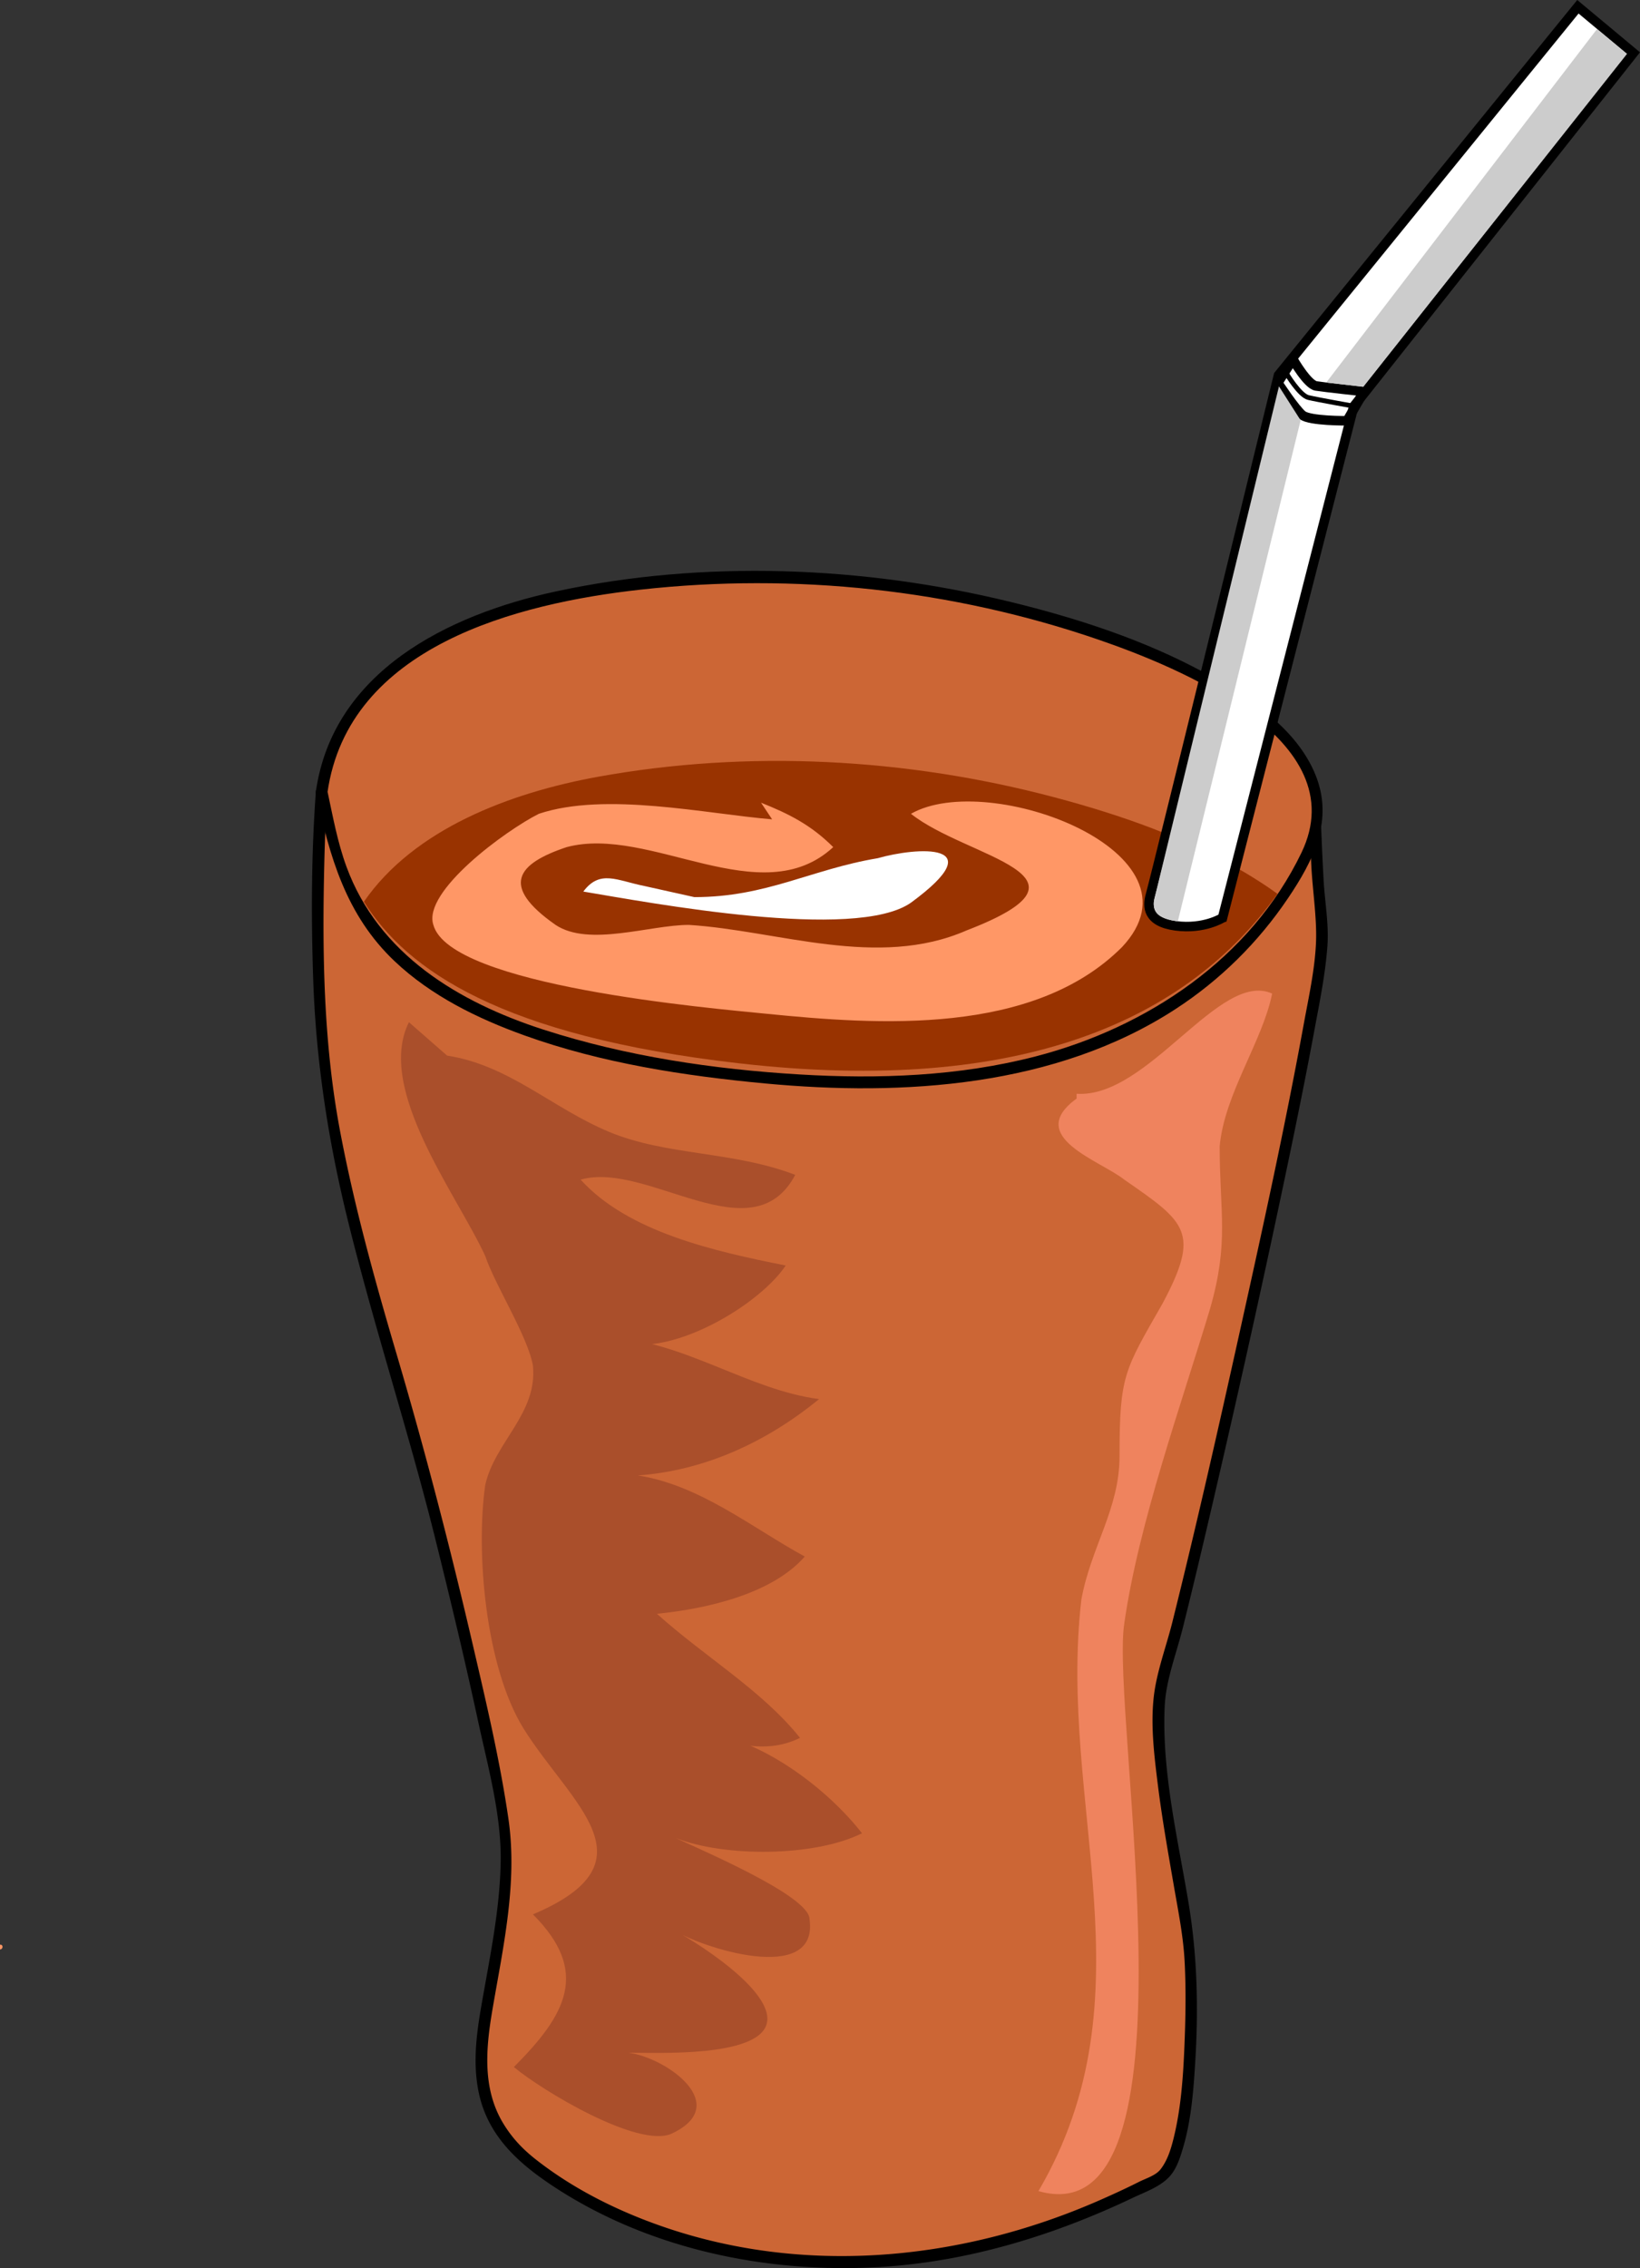 <svg xmlns="http://www.w3.org/2000/svg" overflow="visible" viewBox="0 0 507.2 701.168"><rect x="0" y="0" width="507.2" height="701.168" fill="#333333" stroke="none"/><switch><g><path fill="#CC6635" d="M99.482 244.84s-3.072 41.261.689 82.799c3.765 41.536 25.591 105.53 30.11 123.49 4.516 17.961 27.095 105.53 26.345 124.61-.754 19.085-5.271 39.293-6.777 49.396-1.504 10.103-3.008 23.573 7.53 37.046 10.537 13.474 90.323 69.604 200.97 11.229 10.235-5.398 10.538-50.525 9.784-67.36-.753-16.841-14.301-69.604-8.278-87.564 6.021-17.964 50.431-213.3 48.925-229.02-1.506-15.717-2.256-42.662-2.256-42.662s-146.02 40.415-154.31 40.415c-8.279 0-103.87-12.35-116.67-22.453-12.77-10.12-36.038-19.95-36.038-19.95z"/><path fill="none" d="M99.482 244.84s-3.072 41.261.689 82.799c3.765 41.536 25.591 105.53 30.11 123.49 4.516 17.961 27.095 105.53 26.345 124.61-.754 19.085-5.271 39.293-6.777 49.396-1.504 10.103-3.008 23.573 7.53 37.046 10.537 13.474 90.323 69.604 200.97 11.229 10.235-5.398 10.538-50.525 9.784-67.36-.753-16.841-14.301-69.604-8.278-87.564 6.021-17.964 50.431-213.3 48.925-229.02-1.506-15.717-2.256-42.662-2.256-42.662s-146.02 40.415-154.31 40.415c-8.279 0-103.87-12.35-116.67-22.453-12.77-10.12-36.038-19.95-36.038-19.95z"/><path d="M97.693 244.67c-1.405 19.095-1.477 38.355-.854 57.48.835 25.64 4.608 50.282 10.744 75.16 8.156 33.071 18.839 65.43 27.056 98.492 4.628 18.622 9.111 37.285 13.161 56.042 3.006 13.924 7.218 28.936 7.05 43.294-.159 13.575-2.817 27.21-5.202 40.531-1.869 10.443-3.806 20.925-1.539 31.471 2.782 12.941 11.793 21.242 22.214 28.227 29.537 19.795 66.395 27.537 101.54 25.498 27.306-1.584 53.899-9.703 78.494-21.414 3.898-1.855 8.584-3.428 11.507-6.75 2.071-2.354 3.123-5.718 3.996-8.655 2.598-8.742 3.28-18.114 3.823-27.171.986-16.475.575-32.578-2.146-48.844-3.313-19.8-8.236-40.247-7.339-60.439.359-8.099 3.61-16.363 5.577-24.203 3.205-12.774 6.221-25.596 9.208-38.423 7.865-33.774 15.405-67.63 22.537-101.57 3.098-14.739 6.118-29.498 8.87-44.305 1.641-8.825 3.498-17.772 4.144-26.741.481-6.682-.823-13.639-1.19-20.314a935.302 935.302 0 01-1.031-25.061c-.03-1.053-.86-2.282-2.101-1.938-48.339 13.377-96.673 27.449-145.55 38.736-6.965 1.608-10.928 1.586-18.128.785-15.834-1.762-31.618-4.077-47.338-6.654-16.337-2.679-32.934-5.411-48.772-10.334-6.012-1.869-10.02-4.638-15.213-8.125-8.487-5.699-17.8-10.279-27.086-14.514a163.53 163.53 0 00-4.021-1.777c-2.14-.907-3.371 2.469-1.247 3.37 7.039 2.984 13.921 6.387 20.623 10.059 6.753 3.7 12.671 9.153 19.712 12.203 13.217 5.726 28.485 7.872 42.549 10.434 17.063 3.107 34.236 5.659 51.441 7.838 7.145.905 15.165 2.869 22.364 1.495 26.016-4.964 51.69-12.894 77.241-19.769a11267.087 11267.087 0 0072.462-19.769l1.586-.438-2.101-1.938c.193 6.843.471 13.685.792 20.523.368 7.84 1.774 16.591 1.479 24.021-.339 8.485-2.266 17.05-3.786 25.375-5.834 31.945-12.825 63.691-19.852 95.391-6.635 29.933-13.386 59.857-20.813 89.604-1.874 7.504-4.843 15.262-5.722 22.95-1.019 8.909.127 18.178 1.221 27.021 1.302 10.525 3.169 20.977 4.972 31.425 1.335 7.736 2.927 15.56 3.34 23.415.462 8.812.298 17.692-.072 26.502-.407 9.694-1.111 19.611-3.552 29.034-.795 3.071-1.852 6.214-3.818 8.742-1.502 1.93-4.523 2.8-6.617 3.855-3.981 2.007-8.035 3.866-12.116 5.659-43.793 19.242-93.714 23.744-138.95 6.855-12.616-4.711-24.869-11.048-35.488-19.382-4.025-3.159-7.217-6.495-9.934-10.877-6.783-10.938-5.549-23.623-3.486-35.687 3.332-19.483 7.784-39.086 4.896-58.868-2.603-17.829-6.765-35.469-10.841-53.005-7.063-30.388-14.841-60.447-23.67-90.359-6.734-22.813-13.132-45.794-17.55-69.184-5.116-27.081-5.533-54.931-4.88-82.409.176-7.411.443-14.836.987-22.231.17-2.32-3.407-2.66-3.577-.35z"/><path fill="#CC6635" d="M99.482 244.84c6.32 29.352 10.439 73.85 128.48 87.413 98.915 11.363 151.03-20.172 175.82-67.24 24.796-47.068-81.592-83.177-152.02-86.007-76.27-3.06-145.27 13.48-152.28 65.84z"/><path fill="none" d="M99.482 244.84c6.32 29.352 10.439 73.85 128.48 87.413 98.915 11.363 151.03-20.172 175.82-67.24 24.796-47.068-81.592-83.177-152.02-86.007-76.27-3.06-145.27 13.48-152.28 65.84z"/><path d="M97.713 245.15c4.208 19.631 9.248 37.744 24.356 52.033 11.312 10.698 25.626 17.708 40.15 22.925 23.801 8.551 49.359 12.493 74.441 14.847 42.729 4.01 89.878 1.051 126.86-22.977 13.839-8.992 25.607-20.628 34.83-34.309 7.855-11.652 14.141-24.034 8.53-38.015-5.862-14.61-21.114-24.493-34.328-31.664-18.802-10.203-39.484-16.901-60.202-21.949-45.417-11.064-94.758-13.064-140.58-3.167-33.159 7.162-68.774 24.737-74.075 61.793-.329 2.3 3.251 2.622 3.577.339 6.468-45.213 58.649-58.491 96.941-62.728 47.52-5.257 96.294-.063 141.51 15.472 24.233 8.325 79.693 30.708 62.791 65.83-15.761 32.75-47.764 54.059-82.149 62.991-23.766 6.173-48.665 7.054-73.067 5.599-26.646-1.589-53.749-5.638-79.201-13.854-26.326-8.498-51.048-23.365-60.951-50.385-2.777-7.577-4.211-15.54-5.897-23.406-.47-2.24-4.013-1.63-3.527.64z"/><path fill="#930" d="M395.09 276.34c-3.288-2.393-6.686-4.565-10.008-6.543-18.196-10.831-38.606-17.899-58.988-23.313-45.624-12.119-94.714-14.783-141.24-6.328-27.113 4.928-56.775 16.115-72.306 38.606 13.27 21.219 42.652 41.533 115.87 49.945 88.09 10.11 139.06-13.79 166.68-52.38z"/><g><path fill="#AA4F2B" d="M138.27 326.34c19.174 2.95 32.449 16.224 50.147 23.599 17.699 7.375 38.348 5.9 57.522 13.275-13.274 25.073-45.723-4.425-66.372 1.475 14.749 16.224 41.298 22.124 63.422 26.549-8.85 13.274-39.823 30.974-54.573 22.124 23.599 1.475 42.773 16.224 64.897 19.174-16.224 13.274-35.398 22.124-56.047 23.599 19.174 2.95 35.398 16.225 51.623 25.074-10.324 11.799-30.973 16.224-45.723 17.699 14.75 13.274 32.448 23.6 44.248 38.349-8.85 4.425-19.174 2.949-28.024-1.476 17.699 2.95 36.873 17.699 47.198 30.974-14.749 7.375-42.773 7.375-57.522 1.476 5.899 2.949 41.298 17.699 41.298 25.073 2.95 20.649-33.923 8.85-42.773 2.95 5.9 2.95 32.448 19.174 29.499 29.498-2.95 10.325-33.923 8.85-42.773 8.85 11.799 1.476 32.448 16.225 13.274 25.074-10.325 4.425-39.823-13.274-48.673-20.649 16.225-16.224 23.599-29.498 5.9-47.197 38.348-16.225 11.799-33.924-2.95-57.522-11.8-19.175-14.75-54.573-11.8-75.222 2.95-13.274 16.225-22.124 14.75-36.873-1.475-8.85-11.799-25.074-14.75-33.924-8.849-19.174-33.923-51.623-23.599-72.271"/></g><g><path fill="#EF835E" d="M332.96 339.62c-16.224 11.799 7.375 19.174 14.75 25.074 19.174 13.274 23.599 16.224 11.799 38.348-11.799 20.649-13.274 22.124-13.274 47.198 0 16.224-8.85 28.023-11.799 44.248-7.375 63.422 22.123 122.42-13.274 182.89 51.622 14.749 22.124-147.49 26.549-175.52 4.424-30.974 17.698-67.847 26.548-97.345 5.9-20.649 2.95-29.499 2.95-50.148 1.475-16.224 13.274-32.448 16.225-47.198-16.225-7.375-38.349 32.449-60.473 30.974"/></g><g><path fill="#FF9766" d="M238.79 253.3c-20.608-1.717-51.522-8.587-72.132-1.717-10.304 5.152-36.065 24.044-32.631 34.35 5.152 18.892 85.872 25.759 103.05 27.478 34.348 3.435 82.437 6.869 109.92-20.609 27.478-29.197-41.219-54.958-65.263-41.219 17.175 13.74 61.827 18.892 17.175 36.067-27.479 12.021-58.393 0-85.872-1.717-12.022 0-30.914 6.869-41.218 0-17.174-12.023-12.022-18.892 3.436-24.045 25.761-6.869 60.109 20.608 82.436 0-6.87-6.869-13.74-10.305-22.327-13.738"/></g><g><path fill="#FF9766" d="M0 602.67c.944 0 1.089-1.469.14-1.469-.945 0-1.09 1.47-.14 1.47z"/></g><path fill="#FFF" d="M199.29 273.91c-8.587-1.718-13.739-5.152-18.892 1.717 20.609 3.436 84.154 15.457 101.33 3.436 25.761-18.892 1.717-17.175-10.305-13.74-20.609 3.435-34.348 12.023-56.675 12.023"/><path stroke-width="2.95" stroke="#000" fill="#FFF" d="M378.08 283.75s-5.708 3.635-14.47 2.472c-8.854-1.177-8.762-6.065-7.857-9.342 2.329-8.439 39.643-160.88 39.643-160.88l92.6-113.91 17.153 14.297-86.479 109.24-40.58 158.12z"/><g><path stroke-width="2.95" stroke="#000" fill="none" d="M416.6 130.08s-11.523.109-13.806-1.739-7.609-10.001-7.609-10.001l4.674-7.283s4.456 7.827 7.174 8.262c2.719.435 14.786 1.739 14.786 1.739l-5.21 9.02z"/><path stroke-width="1.475" stroke="#000" fill="none" d="M397.9 115.51s4.023 6.74 6.741 7.392 14.349 2.718 14.349 2.718"/><path fill="#CCC" d="M364.27 284.82s-3.473-.291-5.646-1.774c-2.396-1.636-1.729-4.655-1.729-4.655l38.649-158.95 6.696 10.498-37.97 154.87zM421.61 119.58l-7.075-.83-4.379-.484 83.74-109.27 9.265 7.679-81.55 102.9z"/></g></g></switch></svg>